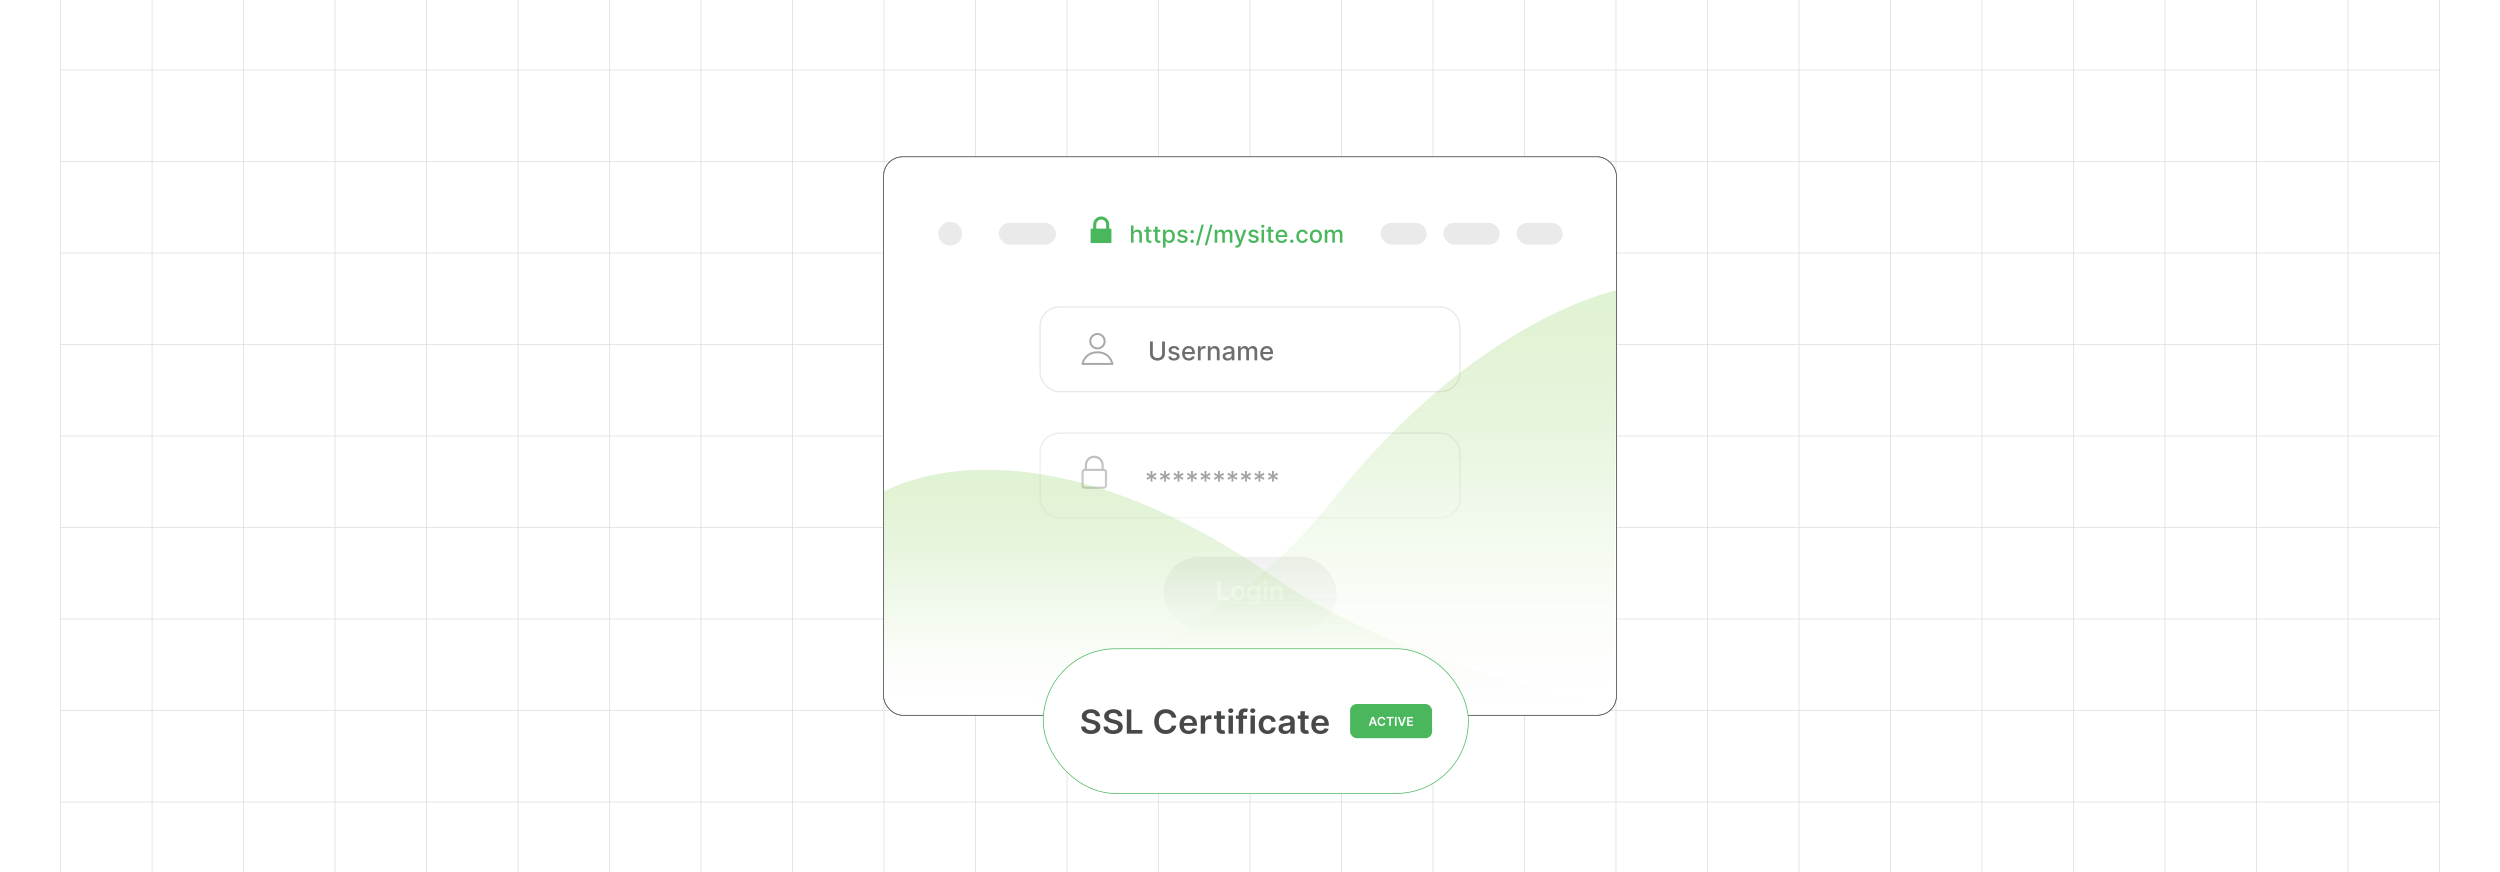 <?xml version="1.0" encoding="UTF-8"?><svg id="Layer_1" xmlns="http://www.w3.org/2000/svg" xmlns:xlink="http://www.w3.org/1999/xlink" viewBox="0 0 860 300"><defs><clipPath id="clippath"><rect y="0" width="860" height="300" fill="none" stroke-width="0"/></clipPath><linearGradient id="linear-gradient" x1="429.526" y1="235.278" x2="429.526" y2="144.028" gradientUnits="userSpaceOnUse"><stop offset="0" stop-color="#fff"/><stop offset=".11" stop-color="#fff" stop-opacity=".982"/><stop offset=".234" stop-color="#fff" stop-opacity=".929"/><stop offset=".365" stop-color="#fff" stop-opacity=".84"/><stop offset=".5" stop-color="#fff" stop-opacity=".717"/><stop offset=".639" stop-color="#fff" stop-opacity=".558"/><stop offset=".78" stop-color="#fff" stop-opacity=".363"/><stop offset=".922" stop-color="#fff" stop-opacity=".137"/><stop offset="1" stop-color="#fff" stop-opacity="0"/></linearGradient><linearGradient id="linear-gradient-2" x1="429.546" y1="246.062" x2="429.546" y2="161.597" gradientUnits="userSpaceOnUse"><stop offset="0" stop-color="#fff" stop-opacity="0"/><stop offset=".109" stop-color="#e5f4db" stop-opacity=".189"/><stop offset=".269" stop-color="#c5e6ad" stop-opacity=".434"/><stop offset=".427" stop-color="#aadb87" stop-opacity=".637"/><stop offset=".582" stop-color="#95d269" stop-opacity=".796"/><stop offset=".732" stop-color="#86cc54" stop-opacity=".909"/><stop offset=".874" stop-color="#7dc847" stop-opacity=".977"/><stop offset="1" stop-color="#7ac743"/></linearGradient><linearGradient id="linear-gradient-3" x1="445.394" x2="445.394" y2="99.876" xlink:href="#linear-gradient-2"/><filter id="drop-shadow-1" filterUnits="userSpaceOnUse"><feOffset dx="2" dy="2"/><feGaussianBlur result="blur" stdDeviation="3"/><feFlood flood-color="#333" flood-opacity=".07"/><feComposite in2="blur" operator="in"/><feComposite in="SourceGraphic"/></filter></defs><rect y="0" width="860" height="300" rx="5" ry="5" fill="#fff" stroke-width="0"/><rect y="0" width="860" height="300" rx="5" ry="5" fill="#fff" stroke-width="0"/><rect y="0" width="860" height="300" rx="5" ry="5" fill="#fff" stroke-width="0"/><g clip-path="url(#clippath)"><rect y="0" width="860" height="300" rx="5" ry="5" fill="#fff" stroke-width="0"/><rect x="20.832" y="-7.373" width="818.338" height="314.746" fill="none" stroke="#dbdcdd" stroke-miterlimit="10" stroke-width=".25"/><line x1="20.83" y1="275.899" x2="839.168" y2="275.899" fill="none" stroke="#dbdcdd" stroke-miterlimit="10" stroke-width=".25"/><line x1="20.83" y1="244.424" x2="839.168" y2="244.424" fill="none" stroke="#dbdcdd" stroke-miterlimit="10" stroke-width=".25"/><line x1="20.83" y1="212.949" x2="839.168" y2="212.949" fill="none" stroke="#dbdcdd" stroke-miterlimit="10" stroke-width=".25"/><line x1="20.83" y1="181.475" x2="839.168" y2="181.475" fill="none" stroke="#dbdcdd" stroke-miterlimit="10" stroke-width=".25"/><line x1="20.83" y1="150" x2="839.168" y2="150" fill="none" stroke="#dbdcdd" stroke-miterlimit="10" stroke-width=".25"/><line x1="20.83" y1="118.526" x2="839.168" y2="118.526" fill="none" stroke="#dbdcdd" stroke-miterlimit="10" stroke-width=".25"/><line x1="20.83" y1="87.051" x2="839.168" y2="87.051" fill="none" stroke="#dbdcdd" stroke-miterlimit="10" stroke-width=".25"/><line x1="20.83" y1="55.577" x2="839.168" y2="55.577" fill="none" stroke="#dbdcdd" stroke-miterlimit="10" stroke-width=".25"/><line x1="20.83" y1="24.102" x2="839.168" y2="24.102" fill="none" stroke="#dbdcdd" stroke-miterlimit="10" stroke-width=".25"/><polyline points="807.692 307.373 807.692 275.896 807.692 244.428 807.692 212.95 807.692 181.473 807.692 150.005 807.692 118.527 807.692 87.05 807.692 55.582 807.692 55.572 807.692 24.104 807.692 -7.373" fill="none" stroke="#dbdcdd" stroke-miterlimit="10" stroke-width=".25"/><polyline points="776.215 307.373 776.215 275.896 776.215 244.428 776.215 212.95 776.215 181.473 776.215 150.005 776.215 118.527 776.215 87.05 776.215 55.582 776.215 55.572 776.215 24.104 776.215 -7.373" fill="none" stroke="#dbdcdd" stroke-miterlimit="10" stroke-width=".25"/><polyline points="744.747 307.373 744.747 275.896 744.747 244.428 744.747 212.95 744.747 181.473 744.747 150.005 744.747 118.527 744.747 87.05 744.747 55.582 744.747 55.572 744.747 24.104 744.747 -7.373" fill="none" stroke="#dbdcdd" stroke-miterlimit="10" stroke-width=".25"/><polyline points="713.269 307.373 713.269 275.896 713.269 244.428 713.269 212.95 713.269 181.473 713.269 150.005 713.269 118.527 713.269 87.05 713.269 55.582 713.269 55.572 713.269 24.104 713.269 -7.373" fill="none" stroke="#dbdcdd" stroke-miterlimit="10" stroke-width=".25"/><polyline points="681.792 307.373 681.792 275.896 681.792 244.428 681.792 212.95 681.792 181.473 681.792 150.005 681.792 118.527 681.792 87.05 681.792 55.582 681.792 55.572 681.792 24.104 681.792 -7.373" fill="none" stroke="#dbdcdd" stroke-miterlimit="10" stroke-width=".25"/><polyline points="650.324 307.373 650.324 275.896 650.324 244.428 650.324 212.95 650.324 181.473 650.324 150.005 650.324 118.527 650.324 87.05 650.324 55.582 650.324 55.572 650.324 24.104 650.324 -7.373" fill="none" stroke="#dbdcdd" stroke-miterlimit="10" stroke-width=".25"/><polyline points="618.847 307.373 618.847 275.896 618.847 244.428 618.847 212.95 618.847 181.473 618.847 150.005 618.847 118.527 618.847 87.05 618.847 55.582 618.847 55.572 618.847 24.104 618.847 -7.373" fill="none" stroke="#dbdcdd" stroke-miterlimit="10" stroke-width=".25"/><polyline points="587.369 307.373 587.369 275.896 587.369 244.428 587.369 212.95 587.369 181.473 587.369 150.005 587.369 118.527 587.369 87.05 587.369 55.582 587.369 55.572 587.369 24.104 587.369 -7.373" fill="none" stroke="#dbdcdd" stroke-miterlimit="10" stroke-width=".25"/><polyline points="555.901 307.373 555.901 275.896 555.901 244.428 555.901 212.95 555.901 181.473 555.901 150.005 555.901 118.527 555.901 87.05 555.901 55.582 555.901 55.572 555.901 24.104 555.901 -7.373" fill="none" stroke="#dbdcdd" stroke-miterlimit="10" stroke-width=".25"/><polyline points="524.424 307.373 524.424 275.896 524.424 244.428 524.424 212.95 524.424 181.473 524.424 150.005 524.424 118.527 524.424 87.05 524.424 55.582 524.424 55.572 524.424 24.104 524.424 -7.373" fill="none" stroke="#dbdcdd" stroke-miterlimit="10" stroke-width=".25"/><polyline points="492.946 307.373 492.946 275.896 492.946 244.428 492.946 212.95 492.946 181.473 492.946 150.005 492.946 118.527 492.946 87.05 492.946 55.582 492.946 55.572 492.946 24.104 492.946 -7.373" fill="none" stroke="#dbdcdd" stroke-miterlimit="10" stroke-width=".25"/><polyline points="461.478 307.373 461.478 275.896 461.478 244.428 461.478 212.95 461.478 181.473 461.478 150.005 461.478 118.527 461.478 87.05 461.478 55.582 461.478 55.572 461.478 24.104 461.478 -7.373" fill="none" stroke="#dbdcdd" stroke-miterlimit="10" stroke-width=".25"/><polyline points="430.001 307.373 430.001 275.896 430.001 244.428 430.001 212.95 430.001 181.473 430.001 150.005 430.001 118.527 430.001 87.05 430.001 55.582 430.001 55.572 430.001 24.104 430.001 -7.373" fill="none" stroke="#dbdcdd" stroke-miterlimit="10" stroke-width=".25"/><polyline points="398.523 307.373 398.523 275.896 398.523 244.428 398.523 212.95 398.523 181.473 398.523 150.005 398.523 118.527 398.523 87.05 398.523 55.582 398.523 55.572 398.523 24.104 398.523 -7.373" fill="none" stroke="#dbdcdd" stroke-miterlimit="10" stroke-width=".25"/><polyline points="367.046 307.373 367.046 275.896 367.046 244.428 367.046 212.95 367.046 181.473 367.046 150.005 367.046 118.527 367.046 87.05 367.046 55.582 367.046 55.572 367.046 24.104 367.046 -7.373" fill="none" stroke="#dbdcdd" stroke-miterlimit="10" stroke-width=".25"/><polyline points="335.578 307.373 335.578 275.896 335.578 244.428 335.578 212.95 335.578 181.473 335.578 150.005 335.578 118.527 335.578 87.05 335.578 55.582 335.578 55.572 335.578 24.104 335.578 -7.373" fill="none" stroke="#dbdcdd" stroke-miterlimit="10" stroke-width=".25"/><polyline points="304.101 307.373 304.101 275.896 304.101 244.428 304.101 212.95 304.101 181.473 304.101 150.005 304.101 118.527 304.101 87.05 304.101 55.582 304.101 55.572 304.101 24.104 304.101 -7.373" fill="none" stroke="#dbdcdd" stroke-miterlimit="10" stroke-width=".25"/><polyline points="272.623 307.373 272.623 275.896 272.623 244.428 272.623 212.95 272.623 181.473 272.623 150.005 272.623 118.527 272.623 87.05 272.623 55.582 272.623 55.572 272.623 24.104 272.623 -7.373" fill="none" stroke="#dbdcdd" stroke-miterlimit="10" stroke-width=".25"/><polyline points="241.155 307.373 241.155 275.896 241.155 244.428 241.155 212.95 241.155 181.473 241.155 150.005 241.155 118.527 241.155 87.05 241.155 55.582 241.155 55.572 241.155 24.104 241.155 -7.373" fill="none" stroke="#dbdcdd" stroke-miterlimit="10" stroke-width=".25"/><polyline points="209.678 307.373 209.678 275.896 209.678 244.428 209.678 212.95 209.678 181.473 209.678 150.005 209.678 118.527 209.678 87.05 209.678 55.582 209.678 55.572 209.678 24.104 209.678 -7.373" fill="none" stroke="#dbdcdd" stroke-miterlimit="10" stroke-width=".25"/><polyline points="178.2 307.373 178.2 275.896 178.2 244.428 178.2 212.95 178.2 181.473 178.2 150.005 178.2 118.527 178.2 87.05 178.2 55.582 178.2 55.572 178.2 24.104 178.2 -7.373" fill="none" stroke="#dbdcdd" stroke-miterlimit="10" stroke-width=".25"/><polyline points="146.732 307.373 146.732 275.896 146.732 244.428 146.732 212.95 146.732 181.473 146.732 150.005 146.732 118.527 146.732 87.05 146.732 55.582 146.732 55.572 146.732 24.104 146.732 -7.373" fill="none" stroke="#dbdcdd" stroke-miterlimit="10" stroke-width=".25"/><polyline points="115.255 307.373 115.255 275.896 115.255 244.428 115.255 212.95 115.255 181.473 115.255 150.005 115.255 118.527 115.255 87.05 115.255 55.582 115.255 55.572 115.255 24.104 115.255 -7.373" fill="none" stroke="#dbdcdd" stroke-miterlimit="10" stroke-width=".25"/><polyline points="83.777 307.373 83.777 275.896 83.777 244.428 83.777 212.95 83.777 181.473 83.777 150.005 83.777 118.527 83.777 87.05 83.777 55.582 83.777 55.572 83.777 24.104 83.777 -7.373" fill="none" stroke="#dbdcdd" stroke-miterlimit="10" stroke-width=".25"/><polyline points="52.309 307.373 52.309 275.896 52.309 244.428 52.309 212.95 52.309 181.473 52.309 150.005 52.309 118.527 52.309 87.05 52.309 55.582 52.309 55.572 52.309 24.104 52.309 -7.373" fill="none" stroke="#dbdcdd" stroke-miterlimit="10" stroke-width=".25"/></g><rect x="303.959" y="53.938" width="252.082" height="192.121" rx="6.555" ry="6.555" fill="#fff" stroke="#58595b" stroke-miterlimit="10" stroke-width=".25"/><circle cx="326.865" cy="80.399" r="4.09" fill="#eaeaea" stroke-width="0"/><rect x="343.575" y="76.646" width="19.714" height="7.505" rx="3.752" ry="3.752" fill="#eaeaea" stroke-width="0"/><rect x="474.928" y="76.646" width="15.876" height="7.505" rx="3.752" ry="3.752" fill="#eaeaea" stroke-width="0"/><rect x="496.541" y="76.646" width="19.412" height="7.505" rx="3.752" ry="3.752" fill="#eaeaea" stroke-width="0"/><rect x="521.69" y="76.646" width="15.876" height="7.505" rx="3.752" ry="3.752" fill="#eaeaea" stroke-width="0"/><rect x="357.801" y="105.615" width="144.398" height="29.106" rx="6.594" ry="6.594" fill="#fff" stroke="#eaeaea" stroke-miterlimit="10" stroke-width=".5"/><path d="M399.756,117.471h.98v4.257c0,.453-.105.855-.318,1.203s-.513.622-.898.821c-.385.199-.837.299-1.355.299-.517,0-.967-.1-1.353-.299s-.685-.473-.897-.821-.319-.75-.319-1.203v-4.257h.977v4.178c0,.293.065.554.194.781s.314.406.552.535c.238.13.52.194.847.194.329,0,.612-.065.852-.194.239-.129.423-.308.55-.535.128-.228.191-.488.191-.781v-4.178Z" fill="#6d6e70" stroke-width="0"/><path d="M405.719,120.274l-.856.151c-.035-.109-.092-.214-.169-.312-.077-.1-.181-.181-.311-.244-.13-.062-.294-.095-.489-.095-.268,0-.491.06-.67.179-.18.119-.27.273-.27.46,0,.162.06.293.181.392.12.1.314.181.581.243l.771.178c.447.102.779.262.999.477.219.215.328.494.328.838,0,.291-.083.55-.251.776-.167.227-.4.403-.698.532-.298.128-.644.192-1.035.192-.544,0-.987-.116-1.331-.349-.343-.233-.554-.565-.632-.994l.913-.14c.058.238.174.418.352.539.177.121.407.182.691.182.31,0,.558-.065.743-.194.185-.129.278-.288.278-.476,0-.151-.057-.279-.169-.382-.113-.103-.285-.182-.517-.234l-.822-.18c-.453-.103-.787-.268-1.003-.493-.217-.226-.324-.511-.324-.856,0-.287.08-.537.24-.752.16-.216.381-.384.663-.505.283-.121.606-.182.971-.182.524,0,.938.113,1.239.34.301.227.5.529.597.909Z" fill="#6d6e70" stroke-width="0"/><path d="M408.943,124.041c-.478,0-.89-.102-1.234-.308-.344-.206-.609-.495-.796-.869s-.28-.812-.28-1.316c0-.497.094-.935.28-1.315.186-.38.447-.676.783-.889.337-.213.731-.319,1.181-.319.274,0,.54.046.797.136.257.091.487.233.692.427.204.194.365.445.483.754s.177.684.177,1.124v.335h-3.859v-.708h2.934c0-.249-.051-.47-.152-.662-.101-.193-.242-.345-.425-.457-.183-.111-.396-.167-.64-.167-.266,0-.497.065-.694.194-.196.129-.349.298-.455.505-.106.208-.159.433-.159.675v.554c0,.324.058.601.172.828.115.228.275.4.482.519.206.119.447.179.724.179.179,0,.343-.025.49-.077s.274-.129.382-.232.19-.231.247-.383l.894.161c-.072.264-.2.494-.385.69-.185.197-.415.351-.691.459-.277.108-.593.162-.947.162Z" fill="#6d6e70" stroke-width="0"/><path d="M412.079,123.943v-4.854h.913v.771h.051c.088-.262.245-.468.469-.618.225-.15.479-.226.764-.226.059,0,.129.002.21.006s.145.01.191.016v.904c-.038-.011-.105-.022-.202-.036s-.194-.021-.291-.021c-.224,0-.422.047-.596.141s-.311.223-.412.389c-.102.165-.152.353-.152.564v2.965h-.944Z" fill="#6d6e70" stroke-width="0"/><path d="M416.443,121.061v2.883h-.945v-4.854h.907v.79h.06c.111-.257.287-.464.525-.619.239-.156.541-.234.906-.234.33,0,.62.069.869.207.248.139.441.343.578.615.137.272.205.607.205,1.008v3.088h-.944v-2.974c0-.352-.092-.628-.275-.827s-.435-.299-.755-.299c-.22,0-.414.048-.584.143-.169.095-.303.233-.401.416-.098.182-.146.401-.146.658Z" fill="#6d6e70" stroke-width="0"/><path d="M422.226,124.051c-.308,0-.585-.058-.834-.172-.249-.115-.445-.282-.59-.501-.144-.22-.216-.488-.216-.807,0-.273.053-.499.158-.676.104-.177.247-.317.426-.421.18-.102.38-.181.601-.233.222-.053.447-.093.677-.12.291-.034.526-.061.708-.084.181-.021.312-.059.395-.108.083-.051.124-.133.124-.247v-.022c0-.275-.078-.489-.232-.642-.155-.151-.386-.228-.69-.228-.318,0-.568.07-.751.211-.183.14-.309.295-.378.466l-.888-.202c.105-.295.26-.534.463-.716.203-.183.438-.315.703-.398s.545-.125.838-.125c.193,0,.399.022.617.068.219.045.423.128.613.248.191.12.348.291.47.514.122.222.184.51.184.864v3.224h-.923v-.664h-.038c-.061.123-.153.243-.275.36-.122.118-.279.216-.471.294s-.422.117-.69.117ZM422.432,123.292c.261,0,.485-.052.672-.154.185-.103.328-.239.426-.406.099-.168.147-.348.147-.539v-.626c-.034.034-.099.065-.194.094s-.205.053-.327.072c-.122.021-.241.038-.357.054-.115.016-.213.029-.291.04-.183.022-.35.061-.501.116-.15.056-.271.134-.359.235-.09.102-.135.238-.135.406,0,.234.086.411.259.529.173.119.394.179.661.179Z" fill="#6d6e70" stroke-width="0"/><path d="M425.881,123.943v-4.854h.907v.79h.06c.102-.268.267-.477.496-.627.23-.151.505-.227.825-.227.324,0,.597.076.816.228.221.152.384.36.489.626h.05c.116-.259.301-.466.554-.621.253-.154.554-.232.904-.232.44,0,.799.139,1.078.414.279.276.42.692.42,1.249v3.255h-.945v-3.167c0-.328-.09-.566-.27-.714-.178-.147-.393-.222-.641-.222-.308,0-.547.095-.718.283s-.256.431-.256.726v3.094h-.942v-3.227c0-.264-.082-.476-.246-.636s-.378-.24-.642-.24c-.18,0-.344.047-.495.141-.15.094-.272.224-.363.391-.092.166-.138.359-.138.578v2.993h-.944Z" fill="#6d6e70" stroke-width="0"/><path d="M435.836,124.041c-.478,0-.89-.102-1.234-.308-.345-.206-.609-.495-.796-.869s-.28-.812-.28-1.316c0-.497.094-.935.28-1.315.186-.38.447-.676.783-.889s.73-.319,1.181-.319c.273,0,.539.046.797.136.257.091.487.233.691.427.205.194.366.445.484.754.117.309.177.684.177,1.124v.335h-3.859v-.708h2.933c0-.249-.05-.47-.151-.662-.101-.193-.243-.345-.425-.457-.183-.111-.396-.167-.641-.167-.265,0-.496.065-.693.194-.197.129-.349.298-.455.505-.106.208-.159.433-.159.675v.554c0,.324.057.601.172.828s.275.4.482.519c.206.119.447.179.724.179.179,0,.342-.025.489-.077s.275-.129.383-.232.19-.231.246-.383l.894.161c-.071.264-.199.494-.384.69-.185.197-.415.351-.692.459-.276.108-.593.162-.946.162Z" fill="#6d6e70" stroke-width="0"/><g id="eye"><path d="M382.994,125.064c-.132-.585-1.128-4.217-5.474-4.217-4.703,0-5.483,4.253-5.49,4.296-.017.1.011.203.076.28.066.078.162.122.263.122h10.309c.19,0,.344-.154.344-.345,0-.049-.01-.095-.029-.137ZM372.811,124.855c.299-.968,1.371-3.319,4.709-3.319s4.41,2.352,4.709,3.319h-9.418Z" fill="#a6a8ab" stroke-width="0"/><path d="M377.52,120.2c1.557,0,2.824-1.268,2.824-2.826-0-1.558-1.267-2.826-2.824-2.826s-2.823,1.268-2.823,2.826c0,1.559,1.266,2.826,2.823,2.826ZM377.52,115.237c1.178,0,2.135.959,2.135,2.137s-.958,2.137-2.135,2.137c-1.177,0-2.135-.959-2.135-2.137,0-1.178.958-2.137,2.135-2.137Z" fill="#a6a8ab" stroke-width="0"/></g><rect x="357.801" y="148.999" width="144.398" height="29.106" rx="6.594" ry="6.594" fill="#fff" stroke="#eaeaea" stroke-miterlimit="10" stroke-width=".5"/><path d="M395.767,165.676l.06-1.334-1.125.725-.345-.601,1.195-.61-1.195-.61.345-.6,1.125.724-.06-1.334h.685l-.06,1.334,1.125-.724.344.6-1.194.61,1.194.61-.344.601-1.125-.725.06,1.334h-.685Z" fill="#6d6e70" stroke-width="0"/><path d="M400.41,165.676l.06-1.334-1.125.725-.345-.601,1.195-.61-1.195-.61.345-.6,1.125.724-.06-1.334h.685l-.06,1.334,1.125-.724.344.6-1.194.61,1.194.61-.344.601-1.125-.725.06,1.334h-.685Z" fill="#6d6e70" stroke-width="0"/><path d="M405.053,165.676l.06-1.334-1.125.725-.345-.601,1.195-.61-1.195-.61.345-.6,1.125.724-.06-1.334h.685l-.06,1.334,1.125-.724.344.6-1.194.61,1.194.61-.344.601-1.125-.725.06,1.334h-.685Z" fill="#6d6e70" stroke-width="0"/><path d="M409.695,165.676l.06-1.334-1.125.725-.345-.601,1.194-.61-1.194-.61.345-.6,1.125.724-.06-1.334h.686l-.06,1.334,1.125-.724.345.6-1.194.61,1.194.61-.345.601-1.125-.725.06,1.334h-.686Z" fill="#6d6e70" stroke-width="0"/><path d="M414.338,165.676l.06-1.334-1.125.725-.345-.601,1.194-.61-1.194-.61.345-.6,1.125.724-.06-1.334h.686l-.06,1.334,1.125-.724.345.6-1.194.61,1.194.61-.345.601-1.125-.725.06,1.334h-.686Z" fill="#6d6e70" stroke-width="0"/><path d="M418.98,165.676l.06-1.334-1.125.725-.345-.601,1.194-.61-1.194-.61.345-.6,1.125.724-.06-1.334h.686l-.06,1.334,1.125-.724.345.6-1.194.61,1.194.61-.345.601-1.125-.725.06,1.334h-.686Z" fill="#6d6e70" stroke-width="0"/><path d="M423.624,165.676l.06-1.334-1.125.725-.345-.601,1.195-.61-1.195-.61.345-.6,1.125.724-.06-1.334h.685l-.06,1.334,1.125-.724.344.6-1.194.61,1.194.61-.344.601-1.125-.725.06,1.334h-.685Z" fill="#6d6e70" stroke-width="0"/><path d="M428.266,165.676l.06-1.334-1.125.725-.345-.601,1.195-.61-1.195-.61.345-.6,1.125.724-.06-1.334h.685l-.06,1.334,1.125-.724.345.6-1.195.61,1.195.61-.345.601-1.125-.725.06,1.334h-.685Z" fill="#6d6e70" stroke-width="0"/><path d="M432.909,165.676l.06-1.334-1.125.725-.344-.601,1.194-.61-1.194-.61.344-.6,1.125.724-.06-1.334h.685l-.06,1.334,1.125-.724.345.6-1.195.61,1.195.61-.345.601-1.125-.725.06,1.334h-.685Z" fill="#6d6e70" stroke-width="0"/><path d="M437.552,165.676l.06-1.334-1.125.725-.344-.601,1.194-.61-1.194-.61.344-.6,1.125.724-.06-1.334h.685l-.06,1.334,1.125-.724.345.6-1.195.61,1.195.61-.345.601-1.125-.725.06,1.334h-.685Z" fill="#6d6e70" stroke-width="0"/><g id="eye-2"><path d="M380.835,167.018v-4.627c0-.622-.506-1.127-1.127-1.127h-.028v-1.261c0-1.792-1.458-3.25-3.25-3.25s-3.25,1.458-3.25,3.25v1.261h-.028c-.621,0-1.127.506-1.127,1.127v4.627c0,.622.506,1.127,1.127,1.127h6.556c.621,0,1.127-.505,1.127-1.127ZM373.931,160.003c0-1.378,1.121-2.499,2.499-2.499s2.499,1.121,2.499,2.499v1.261h-4.997v-1.261ZM372.776,167.018v-4.627c0-.207.169-.376.376-.376h6.556c.207,0,.376.169.376.376v4.627c0,.207-.168.376-.376.376h-6.556c-.207,0-.376-.168-.376-.376Z" fill="#a6a8ab" stroke-width="0"/></g><rect x="400.213" y="191.534" width="59.575" height="24.851" rx="12.425" ry="12.425" fill="#cacaca" stroke-width="0"/><path d="M418.758,206.381v-6.473h1.173v5.489h2.851v.983h-4.023Z" fill="#fff" stroke-width="0"/><path d="M425.863,206.476c-.475,0-.886-.104-1.233-.312-.348-.209-.616-.501-.807-.876-.191-.375-.286-.814-.286-1.315,0-.502.095-.94.286-1.318.19-.377.459-.67.807-.878.348-.209.759-.314,1.233-.314.474,0,.885.104,1.232.314.348.208.616.501.808.878.19.378.286.816.286,1.318,0,.501-.096.94-.286,1.315-.191.375-.46.667-.808.876-.348.208-.759.312-1.232.312ZM425.869,205.56c.257,0,.472-.071.644-.214s.302-.333.388-.573c.085-.24.128-.508.128-.803,0-.298-.043-.566-.128-.808-.086-.241-.215-.434-.388-.577s-.388-.215-.644-.215c-.264,0-.481.071-.655.215s-.304.336-.39.577c-.085.241-.128.51-.128.808,0,.295.043.562.128.803.086.24.216.431.39.573s.392.214.655.214Z" fill="#fff" stroke-width="0"/><path d="M431.267,208.303c-.411,0-.765-.056-1.06-.166s-.531-.259-.711-.444c-.179-.185-.303-.391-.373-.616l1.03-.25c.047.095.114.19.203.283.088.094.208.172.358.233.15.062.341.094.57.094.324,0,.593-.078.806-.235s.319-.415.319-.772v-.92h-.057c-.06.118-.144.239-.258.363-.112.124-.261.229-.445.312-.185.085-.416.127-.694.127-.372,0-.71-.088-1.013-.264-.302-.177-.542-.44-.721-.791-.178-.351-.267-.79-.267-1.319,0-.533.089-.983.267-1.351.179-.368.419-.647.723-.838.303-.19.642-.286,1.015-.286.284,0,.519.048.703.144.185.097.331.211.44.345s.193.26.25.378h.064v-.803h1.128v4.934c0,.415-.099.759-.297,1.03s-.469.475-.812.61c-.344.135-.733.202-1.169.202ZM431.276,205.415c.242,0,.449-.06.62-.178.17-.117.3-.287.389-.509.088-.221.133-.486.133-.796,0-.306-.044-.573-.132-.803-.087-.23-.216-.408-.386-.536-.169-.127-.377-.191-.624-.191-.255,0-.468.066-.638.199-.171.133-.3.315-.386.546-.087.231-.13.492-.13.785,0,.297.044.557.131.779.088.222.218.395.389.518.172.124.384.185.634.185Z" fill="#fff" stroke-width="0"/><path d="M435.297,200.837c-.181,0-.337-.06-.468-.182s-.195-.267-.195-.438c0-.173.065-.319.195-.44s.287-.182.468-.182c.184,0,.34.06.47.182s.194.268.194.44c0,.171-.065.316-.194.438s-.286.182-.47.182ZM434.721,206.381v-4.854h1.145v4.854h-1.145Z" fill="#fff" stroke-width="0"/><path d="M438.185,203.537v2.845h-1.144v-4.854h1.093v.825h.058c.111-.273.29-.488.535-.648.246-.16.55-.24.912-.24.335,0,.627.072.877.215.25.144.443.352.582.623.138.272.205.602.203.989v3.091h-1.144v-2.914c0-.324-.084-.578-.252-.762-.167-.184-.398-.274-.693-.274-.2,0-.378.043-.532.131-.155.087-.276.213-.363.378-.088.164-.132.363-.132.597Z" fill="#fff" stroke-width="0"/><path d="M382.116,78.639h-.532v-1.411c0-.761-.312-1.453-.813-1.954l-.001-.001c-.501-.501-1.193-.813-1.953-.813-.762,0-1.454.312-1.955.813v.001c-.501.501-.813,1.193-.813,1.954v1.411h-.668c-.118,0-.215.097-.215.215v4.552c0,.118.097.215.215.215h6.734c.118,0,.215-.097.215-.215v-4.552c0-.118-.097-.215-.215-.215ZM380.509,78.639h-3.384v-1.426c0-.465.19-.889.496-1.195.307-.306.731-.496,1.196-.496.465,0,.888.19,1.194.496h.001c.306.306.496.73.496,1.195v1.426Z" fill="#4ab75d" fill-rule="evenodd" stroke-width="0"/><path d="M389.93,80.853v2.653h-.869v-5.957h.857v2.216h.056c.104-.24.265-.431.479-.573.216-.142.497-.212.844-.212.307,0,.574.063.805.189.23.127.408.314.535.563s.19.56.19.932v2.842h-.87v-2.737c0-.328-.084-.583-.253-.764s-.403-.272-.704-.272c-.205,0-.389.043-.551.131s-.289.215-.381.382c-.093.168-.139.37-.139.606Z" fill="#4ab75d" stroke-width="0"/><path d="M396.076,79.037v.698h-2.44v-.698h2.44ZM394.29,77.967h.87v4.226c0,.169.025.295.075.38.051.085.116.142.196.171.081.03.169.045.264.045.07,0,.131-.005.184-.015.052-.01.093-.018.122-.023l.157.719c-.051.019-.122.039-.216.06-.093.02-.209.031-.349.033-.23.004-.442-.037-.64-.122-.198-.085-.358-.217-.48-.396-.122-.179-.184-.402-.184-.672v-4.407Z" fill="#4ab75d" stroke-width="0"/><path d="M399.122,79.037v.698h-2.44v-.698h2.44ZM397.336,77.967h.87v4.226c0,.169.025.295.075.38.051.085.116.142.196.171.081.03.169.045.264.045.07,0,.131-.005.184-.015.052-.01.093-.018.122-.023l.157.719c-.051.019-.122.039-.216.06-.093.02-.209.031-.349.033-.23.004-.442-.037-.64-.122-.198-.085-.358-.217-.48-.396-.122-.179-.184-.402-.184-.672v-4.407Z" fill="#4ab75d" stroke-width="0"/><path d="M400.082,85.181v-6.143h.849v.725h.073c.05-.093.123-.201.218-.323s.228-.229.396-.321c.169-.092.392-.138.669-.138.361,0,.683.091.966.273s.506.445.668.788c.161.343.242.756.242,1.239s-.08.896-.241,1.241-.382.609-.663.794-.602.278-.963.278c-.272,0-.493-.046-.664-.137-.172-.091-.307-.198-.403-.32-.097-.122-.172-.231-.224-.326h-.053v2.371h-.869ZM400.933,81.271c0,.314.046.589.137.826.092.236.224.421.396.554.173.133.385.199.635.199.26,0,.477-.069.651-.208s.307-.327.397-.566c.091-.238.136-.507.136-.806,0-.294-.044-.56-.133-.794-.088-.235-.22-.42-.396-.556-.175-.136-.394-.204-.655-.204-.252,0-.465.065-.639.195s-.305.311-.395.544c-.089.233-.134.504-.134.815Z" fill="#4ab75d" stroke-width="0"/><path d="M408.485,80.128l-.788.14c-.033-.101-.085-.197-.156-.288-.07-.091-.166-.166-.286-.224-.12-.059-.271-.087-.451-.087-.246,0-.451.055-.616.164-.165.11-.247.251-.247.423,0,.149.055.27.165.361.111.091.289.166.536.224l.709.163c.411.095.718.242.919.44.202.198.303.455.303.77,0,.268-.077.506-.231.714-.153.208-.368.372-.643.49s-.592.178-.952.178c-.501,0-.909-.107-1.225-.322-.316-.214-.51-.519-.582-.915l.841-.128c.053.219.16.384.323.496.162.111.375.167.637.167.285,0,.513-.06.684-.179.17-.12.256-.265.256-.438,0-.14-.052-.257-.156-.352-.103-.095-.262-.167-.476-.215l-.756-.166c-.417-.095-.725-.246-.924-.454-.198-.207-.298-.47-.298-.789,0-.264.074-.494.222-.692.146-.198.351-.352.61-.464.26-.112.558-.168.893-.168.483,0,.863.104,1.141.312.277.208.46.487.55.836Z" fill="#4ab75d" stroke-width="0"/><path d="M410.098,80.308c-.158,0-.295-.057-.41-.171-.114-.114-.171-.251-.171-.41s.057-.295.171-.409c.115-.113.252-.17.41-.17.159,0,.296.057.41.17.115.113.172.249.172.409,0,.106-.026.204-.08.292-.053.088-.123.158-.211.211-.087.052-.184.078-.291.078ZM410.098,83.561c-.158,0-.295-.057-.41-.17-.114-.114-.171-.251-.171-.412,0-.159.057-.295.171-.409.115-.113.252-.17.41-.17.159,0,.296.057.41.17.115.113.172.249.172.409,0,.106-.026.204-.08.292-.053.088-.123.159-.211.211-.087.053-.184.079-.291.079Z" fill="#4ab75d" stroke-width="0"/><path d="M414.113,77.269l-1.92,7.132h-.776l1.92-7.132h.776Z" fill="#4ab75d" stroke-width="0"/><path d="M417.123,77.269l-1.92,7.132h-.776l1.92-7.132h.776Z" fill="#4ab75d" stroke-width="0"/><path d="M417.865,83.505v-4.468h.834v.727h.056c.093-.246.245-.439.457-.577.211-.139.464-.208.759-.208.299,0,.549.07.752.209.202.14.352.332.449.576h.047c.106-.238.276-.429.509-.571s.51-.214.832-.214c.405,0,.736.127.993.381.257.254.386.637.386,1.149v2.996h-.87v-2.915c0-.302-.082-.521-.247-.657s-.361-.204-.591-.204c-.283,0-.503.087-.66.26-.157.174-.235.396-.235.667v2.848h-.867v-2.97c0-.242-.075-.437-.227-.585s-.348-.221-.591-.221c-.164,0-.316.043-.455.129s-.25.206-.334.359c-.085.153-.127.331-.127.532v2.754h-.869Z" fill="#4ab75d" stroke-width="0"/><path d="M425.489,85.181c-.13,0-.249-.01-.355-.03-.106-.021-.185-.043-.238-.065l.209-.713c.159.043.301.061.425.055s.234-.052.33-.14c.097-.087.181-.23.255-.427l.107-.297-1.635-4.526h.931l1.132,3.467h.047l1.131-3.467h.934l-1.841,5.064c-.085.233-.194.43-.326.592-.132.162-.288.284-.471.365s-.394.122-.634.122Z" fill="#4ab75d" stroke-width="0"/><path d="M432.926,80.128l-.788.14c-.033-.101-.085-.197-.156-.288-.07-.091-.166-.166-.286-.224-.12-.059-.271-.087-.451-.087-.246,0-.451.055-.616.164-.165.11-.247.251-.247.423,0,.149.055.27.165.361.111.091.289.166.536.224l.709.163c.411.095.718.242.919.44.202.198.303.455.303.77,0,.268-.077.506-.231.714-.153.208-.368.372-.643.49s-.592.178-.952.178c-.501,0-.909-.107-1.225-.322-.316-.214-.51-.519-.582-.915l.841-.128c.053.219.16.384.323.496.162.111.375.167.637.167.285,0,.513-.06.684-.179.17-.12.256-.265.256-.438,0-.14-.052-.257-.156-.352-.103-.095-.262-.167-.476-.215l-.756-.166c-.417-.095-.725-.246-.924-.454-.198-.207-.298-.47-.298-.789,0-.264.074-.494.222-.692.146-.198.351-.352.61-.464.26-.112.558-.168.893-.168.483,0,.863.104,1.141.312.277.208.46.487.55.836Z" fill="#4ab75d" stroke-width="0"/><path d="M434.406,78.348c-.15,0-.28-.051-.388-.152-.107-.102-.162-.224-.162-.365,0-.144.055-.266.162-.368.107-.102.237-.153.388-.153.151,0,.281.051.389.153.107.102.161.224.161.368,0,.142-.054.263-.161.365-.107.102-.237.152-.389.152ZM433.968,83.505v-4.468h.869v4.468h-.869Z" fill="#4ab75d" stroke-width="0"/><path d="M438.091,79.037v.698h-2.44v-.698h2.44ZM436.305,77.967h.87v4.226c0,.169.025.295.075.38.051.085.116.142.196.171.081.03.169.045.264.045.07,0,.131-.005.184-.015.052-.01.093-.018.122-.023l.157.719c-.051.019-.122.039-.216.06-.093.02-.209.031-.349.033-.23.004-.442-.037-.64-.122-.198-.085-.358-.217-.48-.396-.122-.179-.184-.402-.184-.672v-4.407Z" fill="#4ab75d" stroke-width="0"/><path d="M440.93,83.596c-.44,0-.818-.095-1.136-.284-.316-.189-.561-.456-.732-.8-.172-.344-.258-.748-.258-1.211,0-.458.086-.861.258-1.21.171-.349.412-.622.721-.817.31-.196.672-.294,1.087-.294.252,0,.496.042.732.125.237.084.449.214.638.393.188.179.336.41.444.694.109.284.163.629.163,1.034v.308h-3.551v-.651h2.698c0-.229-.046-.432-.139-.609-.094-.177-.224-.317-.392-.42-.168-.102-.364-.154-.589-.154-.244,0-.457.06-.639.179s-.321.274-.419.465-.146.398-.146.621v.509c0,.299.053.553.158.762s.254.369.443.478c.19.109.412.164.666.164.165,0,.315-.023.451-.071.136-.047.253-.119.352-.213.1-.095.175-.212.228-.352l.823.148c-.066.242-.185.454-.353.635-.17.182-.382.322-.638.422-.255.1-.545.15-.871.15Z" fill="#4ab75d" stroke-width="0"/><path d="M444.387,83.561c-.158,0-.295-.057-.41-.17-.114-.114-.171-.251-.171-.412,0-.159.057-.295.171-.409.115-.113.252-.17.41-.17.159,0,.296.057.41.17.115.113.172.249.172.409,0,.106-.026.204-.08.292-.053.088-.123.159-.211.211-.087.053-.184.079-.291.079Z" fill="#4ab75d" stroke-width="0"/><path d="M448.015,83.596c-.433,0-.805-.099-1.116-.295-.31-.197-.55-.469-.717-.816-.166-.347-.25-.745-.25-1.192,0-.454.086-.855.256-1.203.171-.348.411-.62.722-.816s.676-.294,1.097-.294c.339,0,.642.062.907.188s.48.3.644.525c.164.225.261.487.292.788h-.847c-.046-.209-.152-.39-.318-.541s-.387-.227-.664-.227c-.243,0-.454.064-.636.19-.182.127-.322.308-.423.541-.102.234-.151.51-.151.828,0,.326.049.607.148.844.099.236.238.419.42.549.182.13.395.195.642.195.164,0,.315-.031.449-.092s.248-.149.34-.263c.093-.114.157-.252.193-.413h.847c-.031.289-.125.547-.282.773-.157.227-.367.406-.63.536s-.57.195-.923.195Z" fill="#4ab75d" stroke-width="0"/><path d="M452.667,83.596c-.419,0-.784-.096-1.097-.288s-.555-.46-.728-.806-.259-.749-.259-1.21c0-.463.086-.869.259-1.216s.415-.617.728-.809.678-.288,1.097-.288.784.096,1.097.288c.311.192.554.461.727.809s.259.752.259,1.216c0,.461-.086.865-.259,1.21s-.415.614-.727.806c-.312.192-.678.288-1.097.288ZM452.67,82.865c.272,0,.496-.071.675-.215.178-.144.31-.335.397-.573.087-.238.13-.501.13-.788,0-.285-.043-.547-.13-.787-.086-.24-.219-.432-.397-.578-.179-.145-.403-.218-.675-.218-.273,0-.5.073-.68.218-.179.145-.311.338-.398.578-.086.239-.129.501-.129.787,0,.287.043.55.129.788.087.239.22.43.398.573.18.144.406.215.68.215Z" fill="#4ab75d" stroke-width="0"/><path d="M455.718,83.505v-4.468h.834v.727h.056c.093-.246.245-.439.457-.577.211-.139.464-.208.759-.208.299,0,.549.07.752.209.202.14.352.332.449.576h.047c.106-.238.276-.429.509-.571s.51-.214.832-.214c.405,0,.736.127.993.381.257.254.386.637.386,1.149v2.996h-.87v-2.915c0-.302-.082-.521-.247-.657s-.361-.204-.591-.204c-.283,0-.503.087-.66.26-.157.174-.235.396-.235.667v2.848h-.867v-2.97c0-.242-.075-.437-.227-.585s-.348-.221-.591-.221c-.164,0-.316.043-.455.129s-.25.206-.334.359c-.085.153-.127.331-.127.532v2.754h-.869Z" fill="#4ab75d" stroke-width="0"/><rect x="311.785" y="144.028" width="235.483" height="91.25" fill="url(#linear-gradient)" stroke-width="0"/><path d="M555.134,242.826c-1.137,1.937-3.243,3.236-5.649,3.236h-238.97c-3.62,0-6.556-2.936-6.556-6.556v-70.287s49.106-30.374,135.579,30.152c43.328,30.327,115.596,43.456,115.596,43.456Z" fill="url(#linear-gradient-2)" opacity=".23" stroke-width="0"/><path d="M303.958,169.218v70.287c0,3.62,2.936,6.556,6.556,6.556h238.97c2.406,0,4.512-1.299,5.649-3.236" fill="none" stroke-width="0"/><path d="M556.04,99.876l-.776,142.727c-1.107,2.06-3.282,3.459-5.78,3.459h-214.736s76.528-14.316,123.036-73.254c49.998-63.362,98.256-72.931,98.256-72.931Z" fill="url(#linear-gradient-3)" opacity=".23" stroke-width="0"/><path d="M334.748,246.062h214.736c2.498,0,4.673-1.399,5.78-3.459.492-.922.776-1.975.776-3.097V99.876" fill="none" stroke-width="0"/><rect x="303.959" y="53.938" width="252.082" height="192.121" rx="6.555" ry="6.555" fill="none" stroke="#58595b" stroke-miterlimit="10" stroke-width=".192"/><g filter="url(#drop-shadow-1)"><rect x="356.877" y="221.167" width="146.248" height="49.784" rx="24.892" ry="24.892" fill="#fff" stroke="#4ab75d" stroke-miterlimit="10" stroke-width=".25"/><path d="M374.91,244.361c-.039-.354-.204-.63-.495-.826-.29-.197-.667-.296-1.13-.296-.326,0-.606.047-.838.142-.233.095-.412.223-.535.385-.124.162-.186.347-.19.555,0,.173.041.322.124.449s.196.234.339.322c.144.088.302.161.476.221.175.06.35.109.526.15l.809.194c.326.072.64.171.941.295.302.125.572.281.812.47.24.19.431.418.57.685.141.268.211.581.211.94,0,.486-.129.914-.388,1.282-.258.368-.631.656-1.117.862-.487.207-1.076.31-1.767.31-.671,0-1.253-.101-1.745-.3-.493-.2-.878-.491-1.154-.875s-.426-.851-.448-1.401h1.537c.022.289.115.529.277.721.163.192.376.335.639.43.262.095.556.142.882.142.34,0,.638-.049.894-.147s.458-.236.605-.413c.145-.177.22-.385.223-.622-.003-.216-.068-.395-.197-.537-.13-.142-.31-.26-.541-.355-.232-.097-.502-.182-.81-.258l-.981-.243c-.71-.175-1.272-.441-1.683-.8-.411-.357-.616-.833-.616-1.428,0-.488.138-.916.414-1.283.277-.367.653-.652,1.131-.856s1.018-.306,1.621-.306c.612,0,1.149.102,1.61.306.462.204.825.485,1.089.846.264.361.4.774.408,1.242h-1.503Z" fill="#474949" stroke-width="0"/><path d="M382.607,244.361c-.039-.354-.204-.63-.495-.826-.29-.197-.667-.296-1.13-.296-.326,0-.606.047-.838.142-.233.095-.412.223-.535.385-.124.162-.186.347-.19.555,0,.173.041.322.124.449s.196.234.339.322c.144.088.302.161.476.221.175.06.35.109.526.15l.809.194c.326.072.64.171.941.295.302.125.572.281.812.47.24.19.431.418.57.685.141.268.211.581.211.94,0,.486-.129.914-.388,1.282-.258.368-.631.656-1.117.862-.487.207-1.076.31-1.767.31-.671,0-1.253-.101-1.745-.3-.493-.2-.878-.491-1.154-.875s-.426-.851-.448-1.401h1.537c.022.289.115.529.277.721.163.192.376.335.639.43.262.095.556.142.882.142.34,0,.638-.049.894-.147s.458-.236.605-.413c.145-.177.22-.385.223-.622-.003-.216-.068-.395-.197-.537-.13-.142-.31-.26-.541-.355-.232-.097-.502-.182-.81-.258l-.981-.243c-.71-.175-1.272-.441-1.683-.8-.411-.357-.616-.833-.616-1.428,0-.488.138-.916.414-1.283.277-.367.653-.652,1.131-.856s1.018-.306,1.621-.306c.612,0,1.149.102,1.61.306.462.204.825.485,1.089.846.264.361.4.774.408,1.242h-1.503Z" fill="#474949" stroke-width="0"/><path d="M385.618,250.375v-8.294h1.562v7.034h3.798v1.26h-5.36Z" fill="#474949" stroke-width="0"/><path d="M402.654,244.878h-1.575c-.045-.248-.128-.469-.248-.662-.121-.192-.272-.356-.451-.492-.18-.135-.384-.236-.612-.306-.23-.068-.476-.102-.739-.102-.469,0-.884.112-1.246.338s-.645.555-.851.988-.308.962-.308,1.585c0,.635.103,1.169.31,1.603.206.433.49.76.851.98.36.221.774.33,1.24.33.258,0,.5-.033.727-.099.226-.066.429-.164.61-.294.181-.13.334-.289.459-.477.125-.19.211-.405.259-.648l1.575.008c-.06.395-.186.765-.382,1.11s-.449.649-.764.913c-.315.263-.683.468-1.103.615s-.889.221-1.402.221c-.758,0-1.435-.169-2.029-.506-.596-.338-1.065-.825-1.406-1.462-.343-.638-.514-1.401-.514-2.293,0-.894.173-1.658.518-2.294.346-.636.815-1.122,1.411-1.46.595-.338,1.269-.506,2.021-.506.48,0,.927.065,1.339.194.413.129.78.319,1.103.568.323.25.589.556.798.916s.346.771.411,1.232Z" fill="#474949" stroke-width="0"/><path d="M406.885,250.495c-.648,0-1.208-.13-1.678-.391-.471-.261-.832-.63-1.085-1.109-.252-.479-.379-1.044-.379-1.695,0-.64.127-1.202.382-1.687.254-.484.609-.862,1.067-1.134.457-.272.995-.407,1.612-.407.398,0,.775.061,1.131.185.354.123.669.312.943.568.273.257.488.583.645.979s.236.866.236,1.411v.45h-5.302v-.988h3.841c-.003-.281-.066-.531-.19-.752-.124-.22-.296-.394-.516-.519-.221-.127-.477-.19-.769-.19-.311,0-.586.072-.821.216-.236.144-.419.334-.55.567s-.197.489-.2.768v.862c0,.362.069.672.207.93.137.258.329.455.576.592.247.136.536.204.868.204.222,0,.422-.03.602-.091.18-.061.336-.15.468-.27s.231-.266.299-.441l1.423.153c-.09.362-.26.678-.512.946-.251.269-.571.477-.962.623-.39.147-.836.221-1.339.221Z" fill="#474949" stroke-width="0"/><path d="M411.05,250.375v-6.221h1.478v1.037h.067c.118-.359.321-.637.608-.833.288-.195.617-.293.988-.293.084,0,.179.003.284.01.104.007.192.017.263.03v1.349c-.065-.021-.166-.041-.305-.059-.14-.018-.273-.026-.402-.026-.278,0-.527.058-.748.172-.22.115-.394.273-.519.477-.126.202-.19.435-.19.7v3.657h-1.524Z" fill="#474949" stroke-width="0"/><path d="M419.332,244.154v1.134h-3.718v-1.134h3.718ZM416.532,242.663h1.524v5.84c0,.197.031.348.095.451.062.104.146.175.25.213.104.038.219.057.346.057.095,0,.183-.007.263-.021.08-.013.142-.025.184-.036l.257,1.147c-.082.026-.197.057-.348.089s-.333.052-.55.057c-.382.011-.726-.045-1.031-.168s-.548-.314-.727-.573c-.178-.259-.266-.583-.263-.972v-6.083Z" fill="#474949" stroke-width="0"/><path d="M421.375,243.271c-.242,0-.449-.077-.623-.232-.175-.155-.262-.343-.262-.561,0-.222.087-.409.262-.565.174-.155.381-.233.623-.233.244,0,.452.078.625.233s.259.343.259.565c0,.219-.086.406-.259.561s-.381.232-.625.232ZM420.608,250.375v-6.221h1.524v6.221h-1.524Z" fill="#474949" stroke-width="0"/><path d="M426.975,244.154v1.134h-3.824v-1.134h3.824ZM424.107,250.375v-6.808c0-.419.091-.767.272-1.045.182-.278.425-.486.731-.624.307-.138.646-.206,1.02-.206.264,0,.498.019.703.06.205.04.356.077.455.109l-.304,1.134c-.065-.019-.145-.038-.244-.059s-.208-.03-.328-.03c-.284,0-.483.065-.601.196-.116.131-.175.317-.175.56v6.711h-1.528Z" fill="#474949" stroke-width="0"/><path d="M428.937,243.271c-.242,0-.449-.077-.623-.232-.175-.155-.262-.343-.262-.561,0-.222.087-.409.262-.565.174-.155.381-.233.623-.233.244,0,.452.078.625.233s.259.343.259.565c0,.219-.086.406-.259.561s-.381.232-.625.232ZM428.171,250.375v-6.221h1.524v6.221h-1.524Z" fill="#474949" stroke-width="0"/><path d="M434.082,250.495c-.645,0-1.199-.136-1.661-.408-.462-.273-.817-.65-1.065-1.133-.248-.481-.373-1.037-.373-1.666,0-.632.127-1.19.379-1.675.253-.484.61-.862,1.072-1.134s1.008-.407,1.64-.407c.525,0,.99.093,1.397.277.405.185.729.445.97.782.242.336.38.728.413,1.176h-1.457c-.059-.3-.198-.55-.419-.751s-.515-.302-.882-.302c-.311,0-.586.08-.821.241-.235.16-.419.391-.55.69-.13.3-.195.659-.195,1.077,0,.424.065.788.193,1.092s.311.537.546.7.51.245.827.245c.225,0,.426-.041.605-.123.178-.083.327-.202.448-.358.12-.157.203-.348.248-.571h1.457c-.036.44-.171.829-.404,1.168s-.55.604-.951.794-.873.285-1.415.285Z" fill="#474949" stroke-width="0"/><path d="M439.969,250.5c-.41,0-.778-.071-1.105-.213s-.585-.352-.774-.63-.284-.621-.284-1.028c0-.352.067-.642.202-.871.134-.23.318-.413.551-.551.233-.138.496-.242.79-.314.293-.072.597-.124.911-.156.379-.038.686-.072.923-.103.235-.031.407-.079.516-.145.107-.066.162-.17.162-.31v-.024c0-.306-.095-.542-.282-.709-.189-.167-.459-.251-.812-.251-.374,0-.669.078-.887.234-.218.157-.364.342-.44.556l-1.424-.195c.112-.378.298-.694.556-.949.259-.255.574-.447.947-.575.374-.128.786-.192,1.238-.192.311,0,.622.035.931.105s.591.185.847.347c.255.16.461.378.616.653.156.275.234.62.234,1.033v4.163h-1.466v-.855h-.051c-.092.173-.222.334-.389.484-.167.149-.377.27-.628.36-.251.09-.545.136-.882.136ZM440.364,249.422c.306,0,.571-.059.796-.176s.398-.273.52-.468c.122-.194.183-.406.183-.636v-.733c-.048.038-.128.073-.242.105-.113.032-.24.06-.381.085s-.279.046-.417.065c-.138.019-.257.035-.357.048-.228.03-.432.079-.611.146s-.321.161-.425.281-.156.274-.156.464c0,.27.102.474.308.611s.466.206.783.206Z" fill="#474949" stroke-width="0"/><path d="M448.15,244.154v1.134h-3.718v-1.134h3.718ZM445.35,242.663h1.524v5.84c0,.197.031.348.095.451.062.104.146.175.25.213.104.038.219.057.346.057.095,0,.183-.007.263-.021.08-.013.142-.025.184-.036l.257,1.147c-.082.026-.197.057-.348.089s-.333.052-.55.057c-.382.011-.726-.045-1.031-.168s-.548-.314-.727-.573c-.178-.259-.266-.583-.263-.972v-6.083Z" fill="#474949" stroke-width="0"/><path d="M452.221,250.495c-.648,0-1.208-.13-1.678-.391-.471-.261-.832-.63-1.085-1.109-.252-.479-.379-1.044-.379-1.695,0-.64.127-1.202.382-1.687.254-.484.609-.862,1.067-1.134.457-.272.995-.407,1.612-.407.398,0,.775.061,1.131.185.354.123.669.312.943.568.273.257.488.583.645.979s.236.866.236,1.411v.45h-5.302v-.988h3.841c-.003-.281-.066-.531-.19-.752-.124-.22-.296-.394-.516-.519-.221-.127-.477-.19-.769-.19-.311,0-.586.072-.821.216-.236.144-.419.334-.55.567s-.197.489-.2.768v.862c0,.362.069.672.207.93.137.258.329.455.576.592.247.136.536.204.868.204.222,0,.422-.03.602-.091.18-.061.336-.15.468-.27s.231-.266.299-.441l1.423.153c-.09.362-.26.678-.512.946-.251.269-.571.477-.962.623-.39.147-.836.221-1.339.221Z" fill="#474949" stroke-width="0"/><rect x="462.44" y="240.179" width="28.189" height="11.759" rx="2.269" ry="2.269" fill="#4ab75d" stroke-width="0"/><path d="M469.441,247.678h-.592l1.078-3.062h.685l1.08,3.062h-.593l-.817-2.435h-.024l-.816,2.435ZM469.461,246.477h1.615v.446h-1.615v-.446Z" fill="#fff" stroke-width="0"/><path d="M474.574,245.649h-.56c-.016-.092-.045-.173-.088-.244s-.097-.132-.16-.182c-.064-.051-.137-.088-.218-.113s-.169-.038-.263-.038c-.166,0-.314.041-.442.125-.129.083-.23.204-.302.364-.073.16-.109.355-.109.586,0,.234.036.432.109.592.073.159.175.28.303.361s.274.122.44.122c.092,0,.178-.013.258-.037s.152-.06.217-.108.118-.106.163-.176c.044-.07.075-.149.092-.239l.56.003c-.021.145-.066.282-.136.409-.069.128-.159.24-.272.338-.111.097-.242.173-.392.227-.149.055-.315.082-.498.082-.27,0-.51-.062-.721-.188-.211-.124-.378-.304-.499-.539-.122-.235-.183-.518-.183-.847,0-.33.06-.612.184-.848.123-.234.29-.414.501-.539.211-.124.451-.186.718-.186.171,0,.329.023.476.071s.277.118.392.211c.115.092.209.204.284.338.074.133.122.284.145.455Z" fill="#fff" stroke-width="0"/><path d="M474.95,245.081v-.465h2.443v.465h-.947v2.598h-.55v-2.598h-.946Z" fill="#fff" stroke-width="0"/><path d="M478.417,244.616v3.062h-.555v-3.062h.555Z" fill="#fff" stroke-width="0"/><path d="M479.43,244.616l.797,2.41h.031l.796-2.41h.61l-1.08,3.062h-.685l-1.078-3.062h.608Z" fill="#fff" stroke-width="0"/><path d="M482.067,247.678v-3.062h1.992v.465h-1.438v.831h1.334v.466h-1.334v.836h1.449v.465h-2.004Z" fill="#fff" stroke-width="0"/></g></svg>